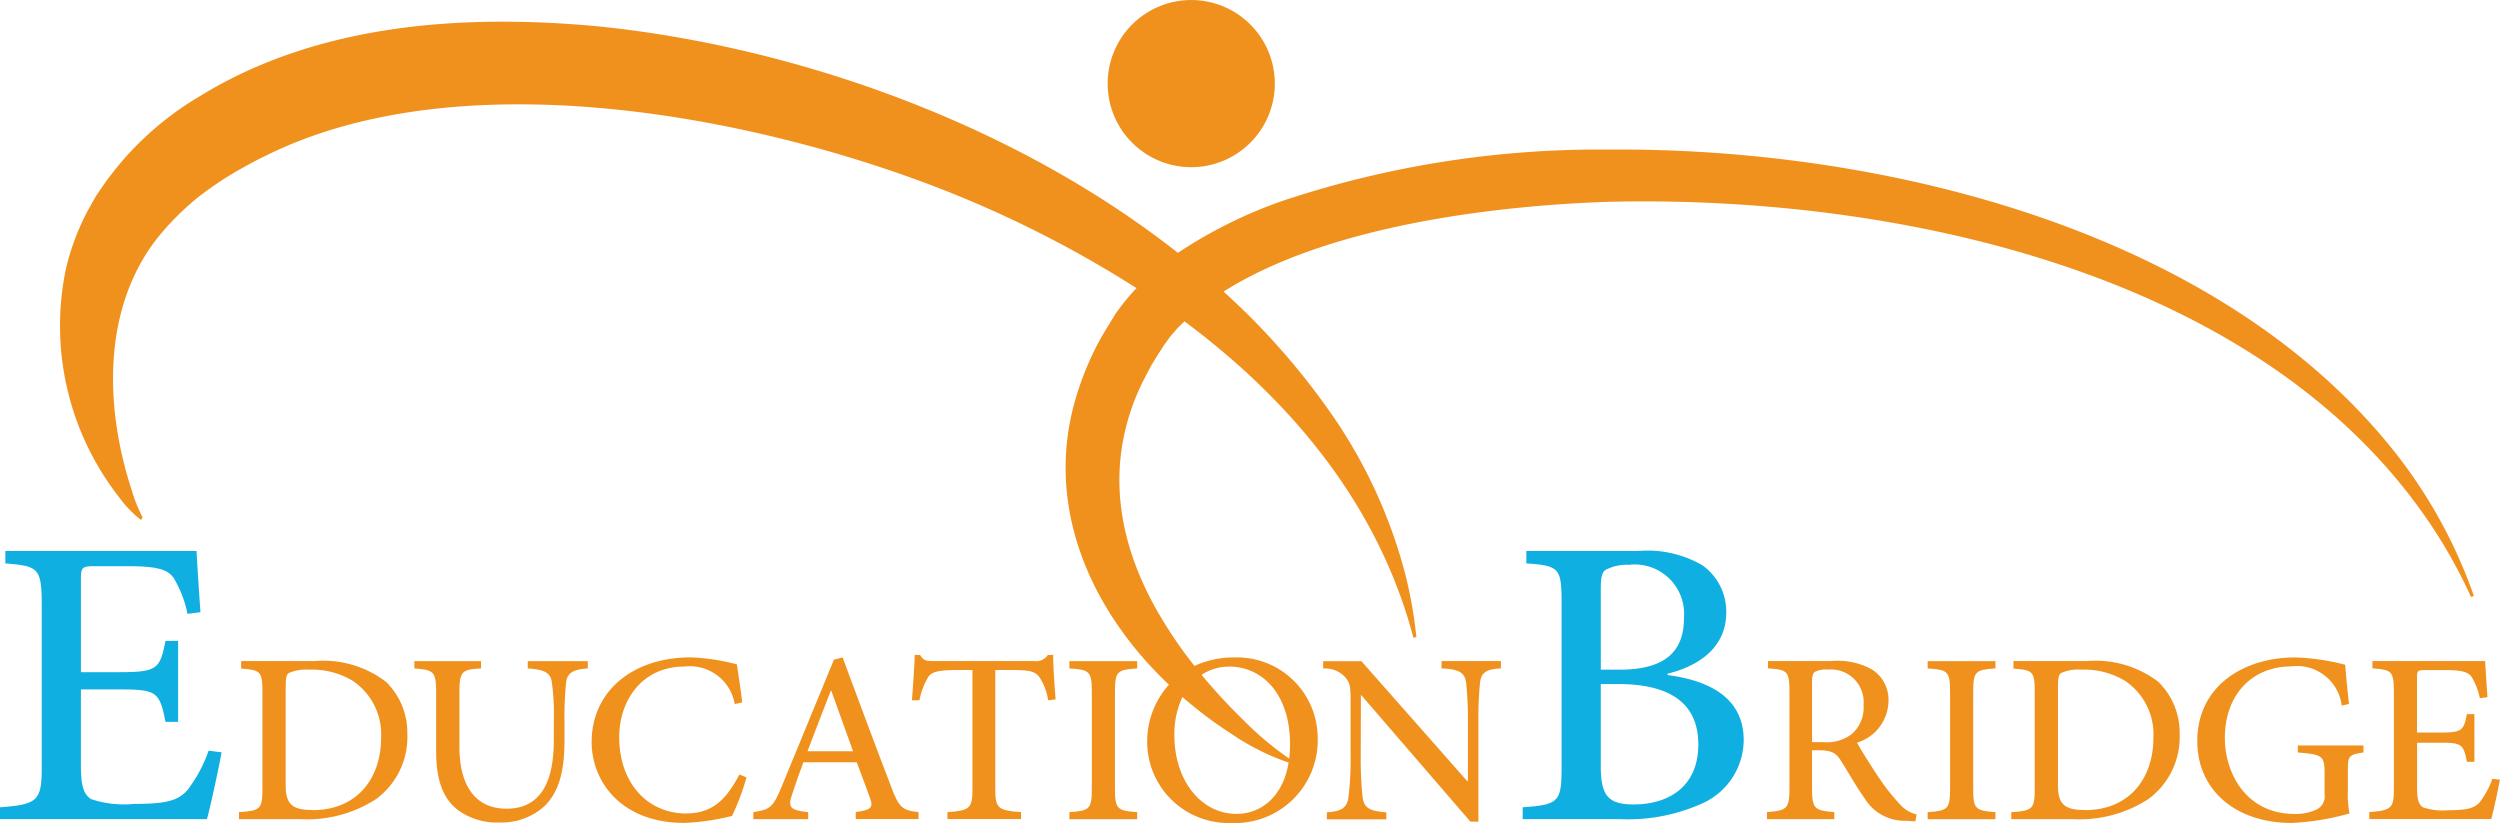 <svg xmlns="http://www.w3.org/2000/svg" width="160" height="52.67" viewBox="0 0 160 52.67">
  <g id="グループ_11531" data-name="グループ 11531" transform="translate(21821 20342)">
    <path id="パス_44815" data-name="パス 44815" d="M11.981,196.636c-.613.686-1.425.866-3.392.866a6.583,6.583,0,0,1-2.761-.307c-.505-.325-.65-.92-.65-2.165v-4.854H7.651c2.364,0,2.562.144,2.941,2.075H11.4v-5.179h-.812c-.343,1.786-.523,2-2.941,2H5.179v-5.918c0-.794.054-.866.938-.866h2c1.859,0,2.6.18,3,.758A7.287,7.287,0,0,1,12,185.341l.83-.108c-.108-1.48-.216-3.23-.252-3.916H.343v.794c2.093.18,2.328.253,2.328,2.671v10.339c0,2.165-.235,2.418-2.671,2.6v.758H13.244c.235-.848.758-3.284.938-4.276l-.83-.108a9.135,9.135,0,0,1-1.371,2.544" transform="translate(-21821 -20488.053)" fill="#0fafe1"/>
    <path id="パス_44816" data-name="パス 44816" d="M510.328,189.257v-.09c1.57-.379,3.753-1.407,3.753-3.916a3.635,3.635,0,0,0-1.516-3.013,6.981,6.981,0,0,0-4.132-.92h-7.145v.794c2.129.144,2.255.307,2.255,2.562v10.483c0,2.219-.18,2.4-2.49,2.562v.758h6.207a11.571,11.571,0,0,0,5.377-1.047,4.474,4.474,0,0,0,2.562-4.006c0-2.653-2.111-3.807-4.872-4.168m-4.276-5.449c0-.812.072-1.119.307-1.281a2.92,2.92,0,0,1,1.5-.325,3.163,3.163,0,0,1,3.519,3.392c0,2.183-1.227,3.32-4.15,3.32h-1.173Zm2.219,13.731c-1.7.018-2.219-.487-2.219-2.454v-5.251h1.119c3.284,0,5.124,1.209,5.124,3.861,0,2.725-1.913,3.807-4.024,3.843" transform="translate(-22224.602 -20488.053)" fill="#0fafe1"/>
    <path id="パス_44817" data-name="パス 44817" d="M83.47,217.537h-4.7v.479c1.223.1,1.361.159,1.361,1.5v6.169c0,1.33-.138,1.425-1.5,1.521v.447h3.957a8.088,8.088,0,0,0,4.818-1.287,4.918,4.918,0,0,0,2-4.148,4.554,4.554,0,0,0-1.361-3.351,6.6,6.6,0,0,0-4.574-1.33m-.138,9.53c-1.17,0-1.713-.287-1.713-1.521V219.2c0-.606.053-.8.2-.9a2.66,2.66,0,0,1,1.276-.213,5.036,5.036,0,0,1,2.829.723,4.122,4.122,0,0,1,1.8,3.659c0,2.446-1.425,4.606-4.393,4.606" transform="translate(-21884.336 -20517.227)" fill="#f0911e"/>
    <path id="パス_44818" data-name="パス 44818" d="M143.606,218.006c1.1.074,1.457.287,1.542.883a14.885,14.885,0,0,1,.128,2.51v1.191c0,2.585-.776,4.393-3.031,4.393-1.936,0-3.01-1.4-3.01-3.967v-3.393c0-1.447.138-1.542,1.383-1.617v-.468h-4.265v.468c1.255.106,1.393.181,1.393,1.617v3.712c0,1.872.468,3.053,1.447,3.776a4.264,4.264,0,0,0,2.617.755,4.072,4.072,0,0,0,2.925-1.1c.925-.957,1.223-2.308,1.223-4.148V221.4a23.225,23.225,0,0,1,.1-2.468c.064-.638.468-.872,1.393-.925v-.468h-3.84Z" transform="translate(-21930.832 -20517.227)" fill="#f0911e"/>
    <path id="パス_44819" data-name="パス 44819" d="M200.756,226.322c-2.5,0-4.3-1.957-4.3-4.893,0-2.319,1.447-4.51,4.159-4.51a2.913,2.913,0,0,1,3.233,2.4l.479-.106c-.1-.883-.213-1.553-.34-2.436a13.507,13.507,0,0,0-2.957-.447c-3.691,0-6.339,2.149-6.339,5.425,0,2.457,1.829,5.169,5.935,5.169a14.833,14.833,0,0,0,3.053-.447,15.869,15.869,0,0,0,.925-2.468l-.457-.181c-.84,1.606-1.744,2.489-3.393,2.489" transform="translate(-21977.826 -20516.258)" fill="#f0911e"/>
    <path id="パス_44820" data-name="パス 44820" d="M256.729,224.589c-1.053-2.734-2.074-5.5-3.1-8.254l-.553.138-3.34,8.115c-.564,1.383-.787,1.489-1.819,1.649v.447h3.51v-.447c-1.2-.128-1.33-.308-.989-1.255.2-.617.415-1.223.681-1.936h3.414c.34.894.628,1.67.851,2.287s.074.766-.915.9v.447h4.021v-.447c-1.032-.106-1.255-.277-1.766-1.649m-5.339-2.244c.479-1.255.979-2.585,1.489-3.872h.032l1.393,3.872Z" transform="translate(-22020.703 -20516.26)" fill="#f0911e"/>
    <path id="パス_44821" data-name="パス 44821" d="M308.763,215.514a.865.865,0,0,1-.83.393h-6.446c-.468,0-.67,0-.9-.393h-.34c-.032.862-.106,1.893-.181,2.9h.479a4.75,4.75,0,0,1,.542-1.457c.213-.33.542-.478,1.925-.478h.925v7.584c0,1.244-.138,1.415-1.6,1.51v.447h4.712v-.447c-1.51-.1-1.649-.276-1.649-1.51v-7.584h1.085c1.212,0,1.489.117,1.755.478a3.723,3.723,0,0,1,.542,1.457l.479-.053c-.074-.936-.159-2.138-.159-2.851Z" transform="translate(-22062.701 -20515.598)" fill="#f0911e"/>
    <path id="パス_44822" data-name="パス 44822" d="M351.89,218.006c1.3.085,1.436.181,1.436,1.532v6.137c0,1.34-.138,1.436-1.436,1.532v.447h4.34v-.447c-1.287-.1-1.425-.192-1.425-1.532v-6.137c0-1.351.138-1.447,1.425-1.532v-.468h-4.34Z" transform="translate(-22104.449 -20517.227)" fill="#f0911e"/>
    <path id="パス_44823" data-name="パス 44823" d="M94.746,47.824h-.011a5.948,5.948,0,0,0-2.546.543,27.428,27.428,0,0,1-1.853-2.63C87.27,40.863,86.281,35.513,88.866,30.2c.159-.3.381-.734.539-1.035.1-.155.505-.829.625-1l.125-.2.062-.1.064-.086.253-.346c.126-.194.417-.492.558-.669.148-.152.3-.3.461-.446C98.427,31.433,103.965,38.1,106.2,46.561l.191-.036a28.391,28.391,0,0,0-.644-3.758,32.092,32.092,0,0,0-4.781-10.508A45.8,45.8,0,0,0,94.05,24.41c6.687-4.238,17.42-5.5,24.58-5.745,18.757-.46,42.832,4.669,53.359,21.718a32.758,32.758,0,0,1,1.9,3.575l.18-.073a31.72,31.72,0,0,0-4.9-9c-11.289-14.459-33.006-19.729-50.612-19.565A64.063,64.063,0,0,0,97.9,18.579a29.583,29.583,0,0,0-6.772,3.352c-10.5-8.275-24.465-13.2-37.062-14.493-8.638-.812-17.982-.2-25.56,4.483a19.837,19.837,0,0,0-6.308,5.911l-.311.461c-.137.245-.415.728-.549.976a15.6,15.6,0,0,0-1.368,3.64,17.81,17.81,0,0,0,3.4,14.669,6.968,6.968,0,0,0,1.4,1.447l.1-.166a9.293,9.293,0,0,1-.683-1.694C22.442,31.862,22.267,25.523,25.8,21a17.525,17.525,0,0,1,2.6-2.613,22.015,22.015,0,0,1,2.811-1.866c.456-.252,1.051-.585,1.527-.8C44.8,9.707,62.808,12.917,75.006,17.474a71.935,71.935,0,0,1,13.472,6.715,14.008,14.008,0,0,0-1.24,1.5,2.772,2.772,0,0,0-.164.244c-.2.322-.682,1.114-.872,1.439a19.487,19.487,0,0,0-1.467,3.394c-2.329,7.116.726,13.986,5.819,18.806a5.4,5.4,0,0,0-1.392,3.646,5.2,5.2,0,0,0,5.371,5.2,5.294,5.294,0,0,0,5.542-5.435,5.165,5.165,0,0,0-5.329-5.159m-.351.585h.011c2.1,0,3.9,1.723,3.9,4.988a7.284,7.284,0,0,1-.057.9,20.39,20.39,0,0,1-2.9-2.432,38.107,38.107,0,0,1-2.707-2.928,3.175,3.175,0,0,1,1.75-.525m.489,9.424c-2.287,0-3.978-2.159-3.978-5.02a5.529,5.529,0,0,1,.515-2.457c.216.187.434.371.656.55a26.631,26.631,0,0,0,2.546,1.849,15.167,15.167,0,0,0,3.593,1.794c-.365,2.221-1.792,3.284-3.333,3.284" transform="translate(-21836.742 -20347.748)" fill="#f0911e"/>
    <path id="パス_44824" data-name="パス 44824" d="M442.973,218.006c1.138.053,1.51.255,1.585.989a24.714,24.714,0,0,1,.106,2.6v3.627h-.042l-6.775-7.679H435.4v.468a1.742,1.742,0,0,1,1.415.564c.287.372.34.457.34,1.6v3.34a20.154,20.154,0,0,1-.128,2.659c-.075.777-.479.979-1.393,1.042v.447h3.808v-.447c-1.1-.085-1.457-.277-1.532-1.085a25.436,25.436,0,0,1-.106-2.617l.011-3.8h.021l6.988,8.1h.511V221.59a24.891,24.891,0,0,1,.1-2.649c.074-.713.457-.893,1.34-.936v-.468h-3.8Z" transform="translate(-22171.717 -20517.227)" fill="#f0911e"/>
    <path id="パス_44825" data-name="パス 44825" d="M589.888,226.642A12.743,12.743,0,0,1,588.6,225c-.479-.713-1.128-1.734-1.4-2.244a2.826,2.826,0,0,0,2.01-2.638,2.281,2.281,0,0,0-1.053-2.042,4.5,4.5,0,0,0-2.585-.542H581.5v.468c1.234.085,1.372.17,1.372,1.5v6.169c0,1.308-.149,1.425-1.436,1.532v.447h4.308v-.447c-1.276-.106-1.425-.223-1.425-1.532v-2.425h.447c.819,0,1.1.191,1.383.638.479.745,1,1.691,1.542,2.446a2.987,2.987,0,0,0,2.68,1.425,5.028,5.028,0,0,0,.564.032l.074-.436a2.033,2.033,0,0,1-1.117-.713m-3.127-4.361a2.66,2.66,0,0,1-1.734.447h-.713V218.9c0-.4.064-.585.17-.67a1.585,1.585,0,0,1,.851-.149,2.093,2.093,0,0,1,2.276,2.287,2.205,2.205,0,0,1-.851,1.915" transform="translate(-22289.348 -20517.227)" fill="#f0911e"/>
    <path id="パス_44826" data-name="パス 44826" d="M634.31,218.006c1.3.085,1.436.181,1.436,1.532v6.137c0,1.34-.138,1.436-1.436,1.532v.447h4.34v-.447c-1.287-.1-1.425-.192-1.425-1.532v-6.137c0-1.351.138-1.447,1.425-1.532v-.468h-4.34Z" transform="translate(-22331.941 -20517.227)" fill="#f0911e"/>
    <path id="パス_44827" data-name="パス 44827" d="M666.663,217.537h-4.7v.479c1.223.1,1.361.159,1.361,1.5v6.169c0,1.33-.138,1.425-1.5,1.521v.447h3.957a8.088,8.088,0,0,0,4.818-1.287,4.918,4.918,0,0,0,2-4.148,4.554,4.554,0,0,0-1.361-3.351,6.6,6.6,0,0,0-4.574-1.33m-.138,9.53c-1.17,0-1.713-.287-1.713-1.521V219.2c0-.606.053-.8.2-.9a2.66,2.66,0,0,1,1.276-.213,5.036,5.036,0,0,1,2.829.723,4.122,4.122,0,0,1,1.8,3.659c0,2.446-1.425,4.606-4.393,4.606" transform="translate(-22354.102 -20517.227)" fill="#f0911e"/>
    <path id="パス_44828" data-name="パス 44828" d="M729.462,222.419c1.617.128,1.713.234,1.713,1.383v1.276a.943.943,0,0,1-.532,1,3.243,3.243,0,0,1-1.372.277c-3.117,0-4.478-2.617-4.478-4.861,0-2.84,1.808-4.584,4.244-4.584a2.881,2.881,0,0,1,3.234,2.51l.468-.106c-.128-1.106-.2-1.968-.245-2.51a14.341,14.341,0,0,0-3.212-.468c-3.233,0-6.254,1.787-6.254,5.361,0,3.1,2.425,5.233,6.042,5.233a16.6,16.6,0,0,0,3.7-.606,6.475,6.475,0,0,1-.106-1.436v-1.3c0-.947.053-1.021,1-1.17v-.447h-4.2Z" transform="translate(-22403.402 -20516.26)" fill="#f0911e"/>
    <path id="パス_44829" data-name="パス 44829" d="M787.532,225.068a5.382,5.382,0,0,1-.808,1.5c-.362.4-.84.511-2,.511a3.879,3.879,0,0,1-1.627-.181c-.3-.191-.383-.542-.383-1.276V222.76h1.457c1.393,0,1.51.085,1.734,1.223h.479V220.93H785.9c-.2,1.053-.308,1.181-1.734,1.181h-1.457v-3.489c0-.468.032-.511.553-.511h1.181c1.1,0,1.532.106,1.766.447a4.294,4.294,0,0,1,.521,1.351l.489-.064c-.064-.872-.128-1.9-.149-2.308h-7.212V218c1.234.106,1.372.149,1.372,1.574v6.095c0,1.276-.138,1.425-1.574,1.532v.447h7.807c.138-.5.447-1.936.553-2.521Z" transform="translate(-22449.021 -20517.227)" fill="#f0911e"/>
    <path id="パス_44830" data-name="パス 44830" d="M369.837,10.7a5.349,5.349,0,1,0-5.349-5.349,5.349,5.349,0,0,0,5.349,5.349" transform="translate(-22114.598 -20342)" fill="#f0911e"/>
  </g>
</svg>
